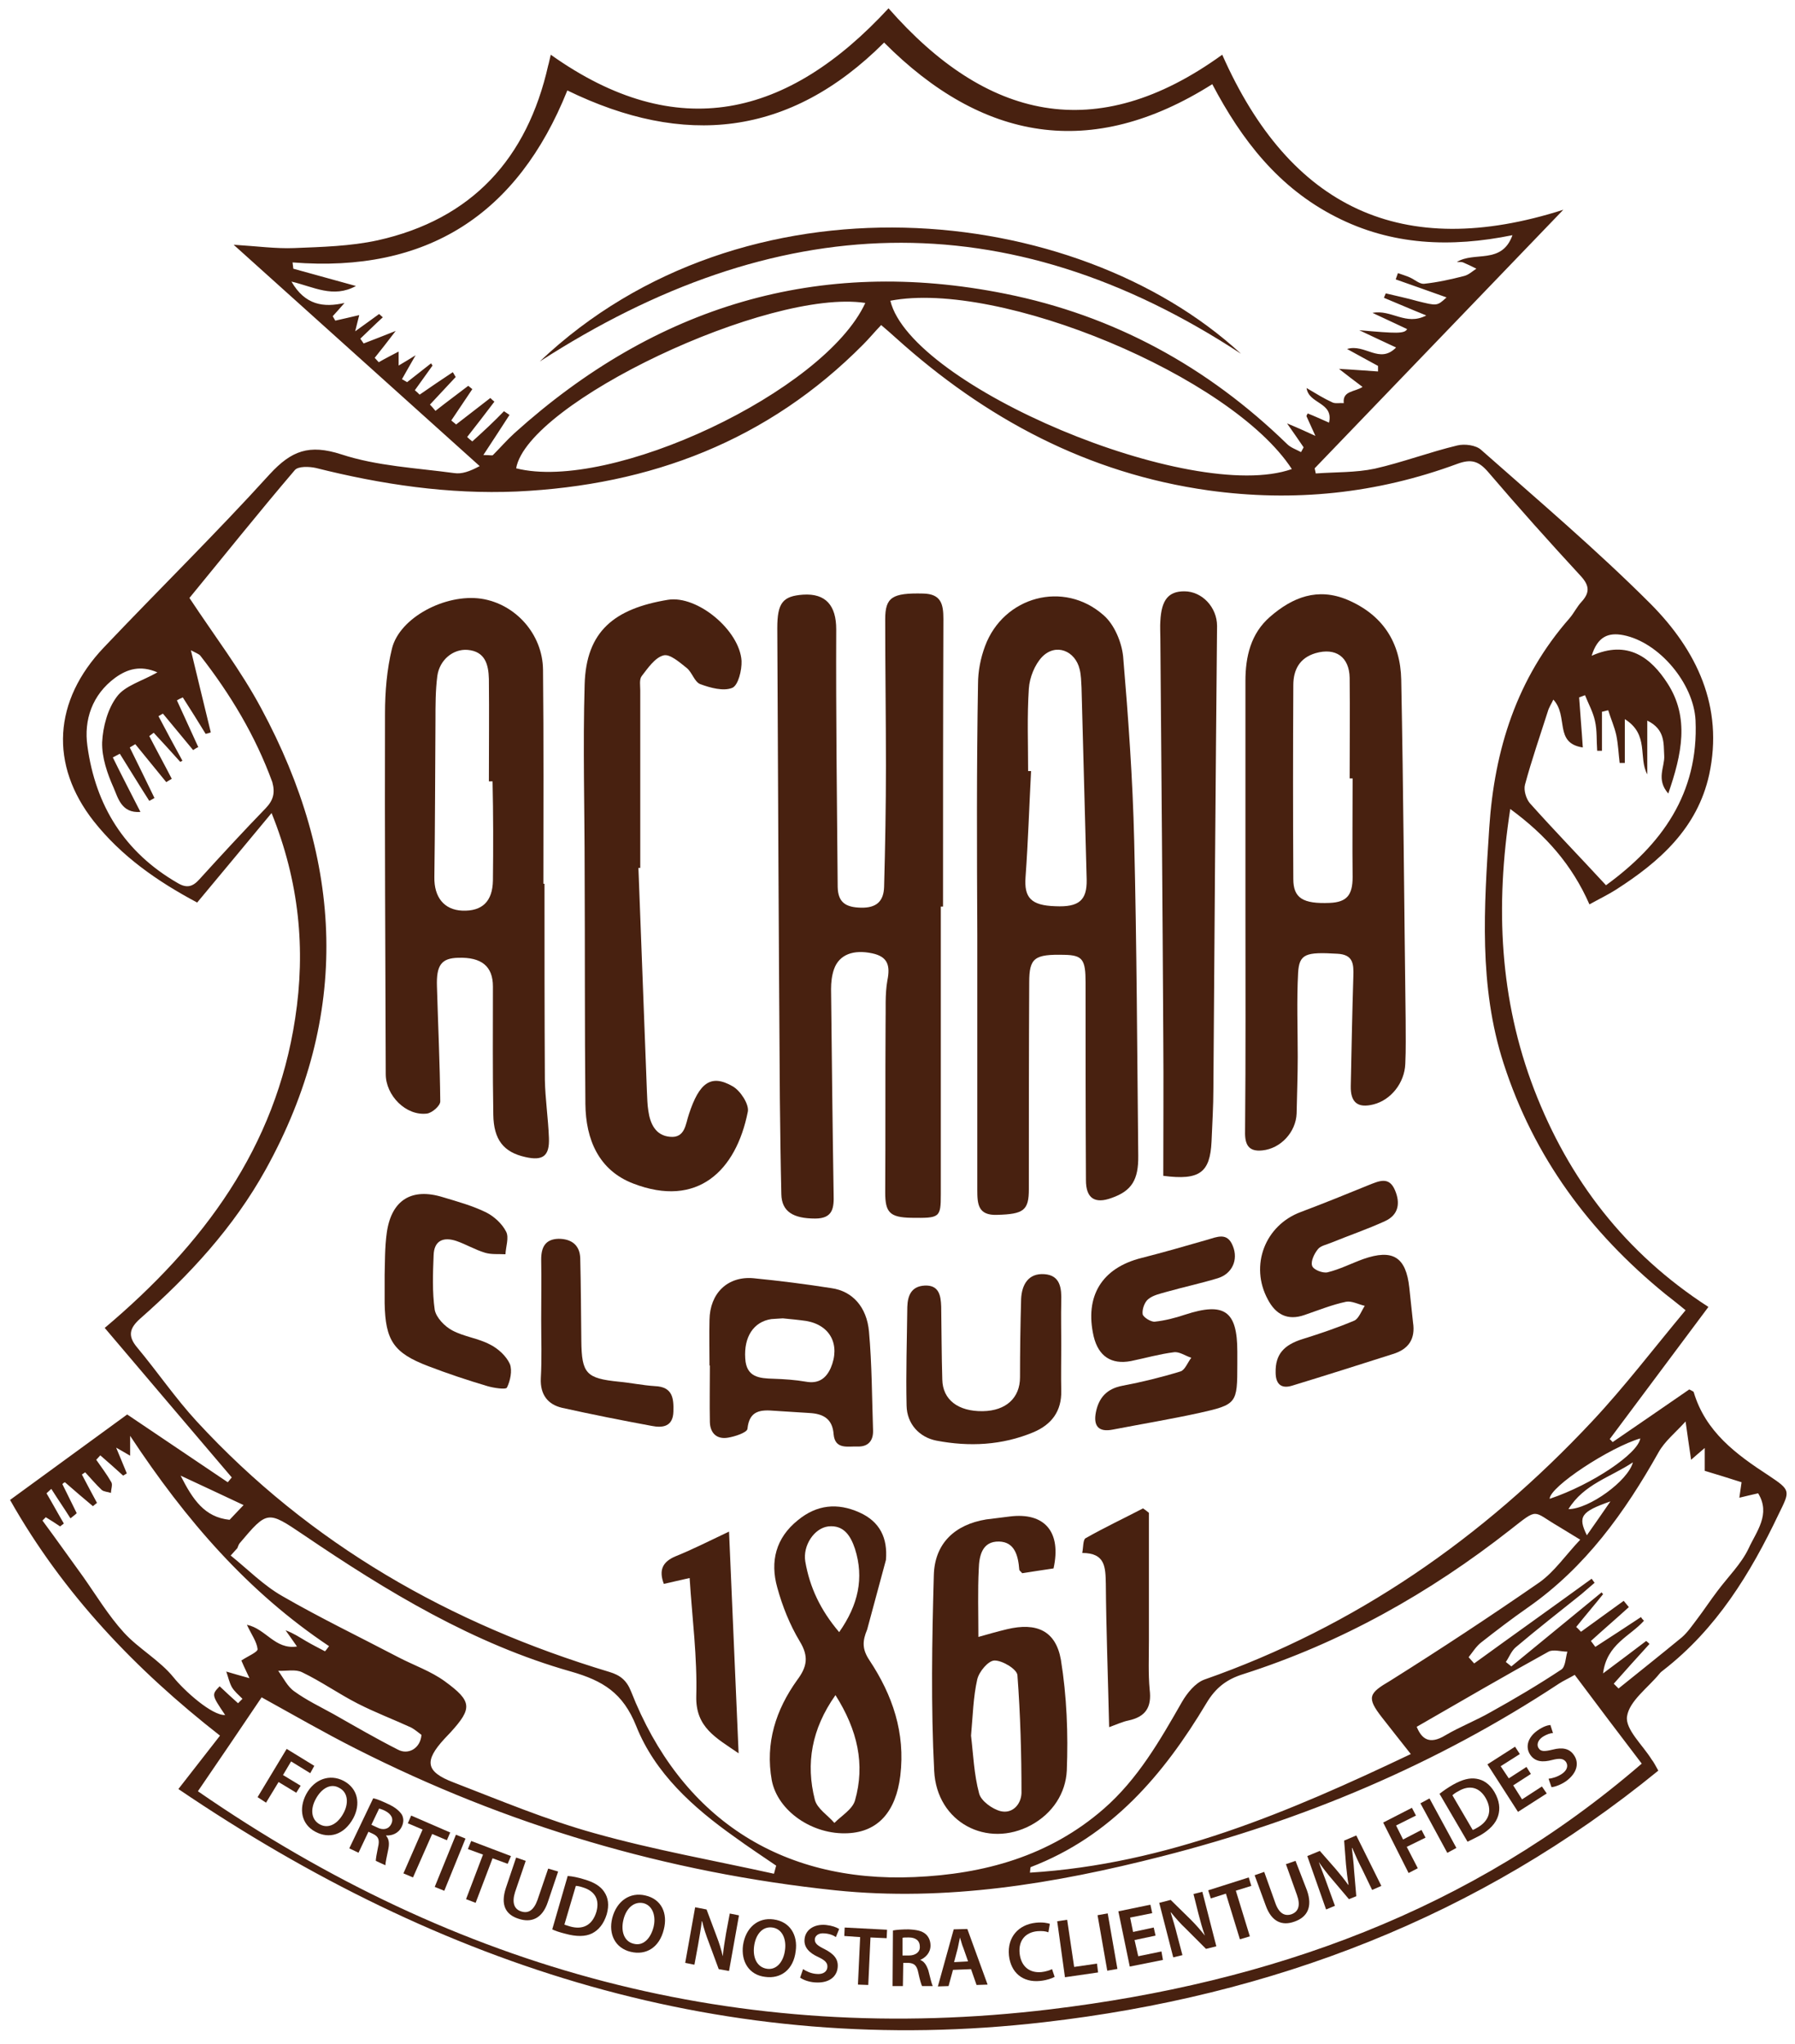 <?xml version="1.0" encoding="UTF-8"?>
<svg xmlns="http://www.w3.org/2000/svg" width="108" height="123" viewBox="0 0 108 123" fill="none">
  <path d="M106.425 88.79C104.452 87.505 102.613 86.153 101.904 83.76C101.882 83.715 101.793 83.693 101.638 83.604C100.131 84.646 98.58 85.71 97.028 86.773C96.962 86.707 96.918 86.64 96.851 86.596C98.801 83.981 100.774 81.344 102.79 78.64C97.782 75.405 94.391 70.972 92.308 65.565C90.225 60.136 89.959 54.551 90.868 48.678C93.017 50.252 94.591 52.047 95.632 54.418C96.231 54.086 96.74 53.842 97.228 53.532C99.865 51.847 102.125 49.831 102.835 46.617C103.721 42.518 102.081 39.127 99.311 36.335C96.076 33.099 92.552 30.107 89.117 27.071C88.807 26.783 88.12 26.695 87.676 26.805C86.014 27.204 84.374 27.825 82.712 28.201C81.56 28.445 80.341 28.401 79.166 28.489C79.144 28.379 79.122 28.29 79.1 28.179C84.086 22.994 89.073 17.808 94.059 12.622C84.352 15.725 77.615 12.511 73.538 3.292C65.914 8.81 59.31 7.171 53.46 0.5C47.41 7.06 40.739 8.7 33.138 3.292C33.049 3.647 33.027 3.802 32.983 3.935C31.72 9.542 28.395 13.198 22.722 14.461C21.082 14.816 19.376 14.86 17.692 14.927C16.606 14.971 15.498 14.816 14.057 14.727C19.154 19.315 24.007 23.681 28.861 28.046C28.24 28.379 27.775 28.534 27.332 28.467C25.049 28.157 22.678 28.046 20.528 27.337C18.6 26.717 17.536 27.116 16.229 28.534C12.993 32.102 9.558 35.47 6.256 38.95C3.198 42.163 2.976 46.019 5.636 49.41C7.298 51.515 9.448 53.022 11.863 54.307C13.348 52.534 14.788 50.784 16.34 48.922C18.002 53.044 18.401 57.122 17.758 61.288C16.583 69.044 12.24 74.895 6.301 79.903C8.893 82.962 11.42 85.931 13.946 88.901C13.858 88.99 13.791 89.1 13.703 89.189C11.686 87.837 9.669 86.463 7.652 85.111C5.348 86.796 2.999 88.502 0.605 90.253C3.796 95.904 8.162 100.469 13.237 104.436C12.395 105.522 11.619 106.519 10.733 107.649C26.578 118.397 43.731 123.893 62.834 121.677C76.507 120.104 88.984 115.361 99.776 106.541C99.577 106.187 99.488 106.009 99.377 105.876C98.846 105.012 97.782 104.059 97.893 103.283C98.026 102.353 99.156 101.555 99.843 100.713C99.909 100.624 99.998 100.558 100.087 100.491C103.278 98.009 105.317 94.685 107.023 91.095C107.71 89.699 107.754 89.677 106.425 88.79ZM98.691 86.552C98.558 87.46 95.81 89.322 93.239 90.186C93.239 89.455 96.873 87.084 98.691 86.552ZM94.369 90.807C95.3 89.3 96.873 88.901 98.247 87.992C97.959 89.1 95.61 90.807 94.369 90.807ZM96.895 90.341C96.341 91.139 95.965 91.693 95.477 92.38C94.923 91.25 95.123 90.962 96.895 90.341ZM83.156 103.35C83.687 104.037 84.241 104.724 84.884 105.544C77.527 109.045 70.191 112.17 61.969 112.68C61.992 112.48 61.992 112.37 62.014 112.347C66.867 110.486 70.014 106.785 72.585 102.486C73.139 101.555 73.803 101.045 74.801 100.735C80.696 98.851 86.014 95.859 90.868 92.048C92.596 90.696 92.175 90.918 93.771 91.848C94.147 92.07 94.524 92.314 95.078 92.646C94.214 93.555 93.527 94.574 92.618 95.217C89.671 97.256 86.679 99.228 83.643 101.134C82.358 101.887 82.203 102.131 83.156 103.35ZM97.671 38.218C99.821 38.639 101.904 41.121 102.015 43.337C102.214 47.748 99.976 50.828 96.629 53.266C95.034 51.537 93.505 49.964 92.042 48.324C91.821 48.058 91.665 47.548 91.754 47.216C92.153 45.731 92.663 44.268 93.128 42.806C93.195 42.562 93.35 42.34 93.46 42.096C94.391 43.094 93.483 44.712 95.233 44.977C95.167 43.936 95.078 42.961 95.012 41.964C95.123 41.919 95.255 41.875 95.366 41.831C95.566 42.34 95.854 42.85 95.965 43.382C96.098 43.958 96.053 44.578 96.098 45.177C96.186 45.177 96.275 45.177 96.386 45.177C96.386 44.401 96.386 43.603 96.386 42.828C96.519 42.806 96.629 42.761 96.763 42.739C96.918 43.249 97.139 43.736 97.25 44.246C97.361 44.8 97.383 45.354 97.45 45.908C97.56 45.908 97.671 45.908 97.76 45.908C97.76 45.11 97.76 44.313 97.76 43.271C99.245 44.202 98.558 45.576 99.112 46.595C99.112 45.576 99.112 44.578 99.112 43.36C100.197 43.892 100.087 44.734 100.131 45.465C100.175 46.152 99.621 46.883 100.375 47.748C101.195 45.376 101.66 43.182 100.33 41.121C99.333 39.57 97.937 38.484 95.765 39.459C96.12 38.307 96.763 38.041 97.671 38.218ZM28.418 26.561C28.307 26.473 28.196 26.384 28.107 26.296C28.661 25.586 29.215 24.877 29.747 24.168C29.659 24.102 29.57 24.013 29.503 23.947C28.816 24.478 28.129 25.01 27.442 25.542C27.354 25.453 27.243 25.387 27.154 25.298C27.575 24.678 27.996 24.035 28.418 23.415C28.329 23.348 28.262 23.282 28.174 23.215C27.509 23.725 26.844 24.212 26.201 24.722C26.091 24.589 25.98 24.456 25.869 24.345C26.379 23.791 26.91 23.237 27.42 22.683C27.354 22.595 27.309 22.484 27.243 22.395C26.578 22.838 25.913 23.282 25.248 23.747C25.16 23.658 25.071 23.57 24.96 23.481C25.315 22.994 25.669 22.484 26.024 21.996C26.002 21.952 25.958 21.908 25.935 21.863C25.448 22.24 24.983 22.617 24.495 22.994C24.384 22.927 24.296 22.883 24.185 22.816C24.428 22.373 24.694 21.93 25.005 21.376C24.65 21.597 24.362 21.775 23.985 21.996C23.985 21.664 23.985 21.42 23.985 21.154C23.564 21.376 23.165 21.575 22.788 21.797C22.7 21.708 22.633 21.62 22.545 21.531C22.922 21.066 23.298 20.578 23.808 19.913C23.032 20.223 22.456 20.445 21.88 20.667C21.814 20.578 21.747 20.467 21.68 20.379C22.124 19.957 22.567 19.514 23.032 19.093C22.966 19.027 22.877 18.96 22.811 18.894C22.412 19.182 21.991 19.492 21.37 19.935C21.503 19.426 21.547 19.204 21.614 18.96C21.082 19.093 20.639 19.182 20.174 19.293C20.129 19.204 20.063 19.115 20.018 19.027C20.24 18.783 20.462 18.539 20.728 18.229C19.464 18.517 18.356 18.362 17.536 16.944C18.866 17.254 20.041 17.963 21.415 17.209C20.063 16.833 18.844 16.5 17.647 16.168C17.625 16.035 17.625 15.902 17.603 15.791C25.692 16.434 31.143 12.91 34.135 5.442C41.138 8.855 47.498 8.256 53.194 2.561C59.089 8.478 65.648 9.675 72.939 5.065C74.712 8.434 76.928 11.293 80.363 13.043C83.732 14.772 87.3 14.905 91.001 14.151C90.358 15.946 88.696 15.104 87.654 15.769C87.787 15.769 87.92 15.747 88.031 15.791C88.297 15.902 88.563 16.035 88.829 16.168C88.585 16.323 88.363 16.545 88.075 16.611C87.3 16.811 86.502 16.988 85.682 17.076C85.416 17.099 85.128 16.833 84.84 16.7C84.596 16.589 84.352 16.523 84.109 16.434C84.064 16.567 84.02 16.678 83.975 16.811C84.973 17.165 85.992 17.52 87.034 17.896C86.457 18.428 86.458 18.406 85.283 18.118C84.662 17.941 84.02 17.808 83.377 17.653C83.333 17.741 83.311 17.83 83.266 17.919C84.02 18.229 84.773 18.561 85.815 18.982C84.574 19.625 83.732 18.606 82.579 18.827C83.399 19.204 84.042 19.514 84.662 19.802C84.507 20.09 84.02 20.068 81.781 19.869C82.469 20.201 83.156 20.512 83.998 20.91C83 21.93 82.136 20.667 81.05 20.999C81.781 21.398 82.336 21.708 82.912 22.018C82.912 22.129 82.912 22.24 82.912 22.351C82.18 22.307 81.427 22.24 80.563 22.196C81.05 22.573 81.471 22.905 81.981 23.282C81.516 23.592 80.762 23.503 80.851 24.257C80.607 24.235 80.341 24.301 80.164 24.212C79.676 23.991 79.211 23.703 78.612 23.348C78.746 24.323 80.252 24.19 79.964 25.431C79.455 25.21 79.078 25.032 78.679 24.877C78.657 24.944 78.59 25.01 78.612 25.055C78.79 25.453 78.967 25.83 79.144 26.229C78.657 26.008 78.191 25.786 77.438 25.476C77.859 26.074 78.147 26.495 78.435 26.916C78.391 27.005 78.324 27.116 78.28 27.204C77.992 27.049 77.66 26.938 77.438 26.717C72.651 22.063 67.022 18.982 60.485 17.675C49.227 15.415 39.432 18.428 30.966 26.052C30.501 26.473 30.102 26.938 29.659 27.381C29.614 27.426 29.526 27.381 29.082 27.381C29.681 26.473 30.168 25.719 30.656 24.966C30.545 24.899 30.434 24.811 30.323 24.744C29.747 25.343 29.082 25.963 28.418 26.561ZM77.726 28.224C71.698 30.351 54.811 23.237 53.57 18.096C60.13 16.833 74.092 22.639 77.726 28.224ZM52.063 18.229C49.603 23.57 36.728 29.62 31.055 28.179C31.742 24.235 46.235 17.343 52.063 18.229ZM15.985 48.634C14.633 50.03 13.304 51.471 11.996 52.911C11.597 53.354 11.243 53.465 10.689 53.133C7.497 51.293 5.747 48.479 5.259 44.889C5.037 43.315 5.547 41.808 6.921 40.789C7.652 40.257 8.45 40.013 9.47 40.457C8.539 40.988 7.52 41.254 7.032 41.919C6.478 42.651 6.19 43.736 6.146 44.667C6.123 45.576 6.456 46.551 6.833 47.393C7.098 47.991 7.298 48.944 8.45 48.856C7.83 47.637 7.298 46.617 6.788 45.576C6.921 45.509 7.076 45.421 7.209 45.354C7.808 46.307 8.384 47.26 8.982 48.191C9.093 48.124 9.204 48.08 9.292 48.014C8.805 46.994 8.295 45.975 7.808 44.977C7.918 44.911 8.029 44.844 8.14 44.778C8.761 45.532 9.381 46.307 10.002 47.061C10.112 46.994 10.223 46.928 10.334 46.861C9.891 45.997 9.425 45.155 8.982 44.29C9.071 44.224 9.159 44.157 9.248 44.091C9.78 44.667 10.312 45.243 10.844 45.842C10.888 45.82 10.932 45.797 10.977 45.775C10.489 44.889 10.002 43.98 9.536 43.094C9.625 43.049 9.713 42.983 9.802 42.939C10.4 43.67 11.021 44.401 11.619 45.133C11.73 45.066 11.819 45 11.93 44.955C11.508 44.025 11.065 43.072 10.644 42.141C10.755 42.074 10.888 42.008 10.999 41.964C11.464 42.695 11.93 43.426 12.373 44.157C12.484 44.135 12.572 44.113 12.683 44.069C12.306 42.495 11.907 40.9 11.486 39.127C11.819 39.304 11.952 39.349 12.04 39.437C13.858 41.764 15.365 44.268 16.384 47.061C16.561 47.703 16.451 48.147 15.985 48.634ZM11.841 85.532C10.556 84.136 9.47 82.541 8.251 81.078C7.675 80.391 7.785 79.926 8.428 79.349C11.398 76.734 14.057 73.853 15.985 70.374C21.127 61.089 20.661 51.803 15.719 42.628C14.5 40.346 12.905 38.263 11.398 35.98C13.437 33.498 15.542 30.861 17.736 28.29C17.935 28.046 18.6 28.069 18.999 28.157C22.966 29.154 26.999 29.753 31.099 29.575C39.144 29.199 46.213 26.517 51.953 20.711C52.285 20.379 52.595 20.002 53.016 19.559C53.327 19.825 53.615 20.068 53.903 20.334C59.288 25.188 65.449 28.489 72.718 29.509C77.837 30.218 82.823 29.708 87.676 27.913C88.519 27.603 88.962 27.736 89.538 28.401C91.355 30.528 93.217 32.611 95.1 34.65C95.654 35.249 95.654 35.67 95.145 36.224C94.879 36.512 94.701 36.889 94.436 37.199C91.266 40.811 89.915 45.088 89.604 49.809C89.294 54.573 88.962 59.338 90.469 63.992C92.286 69.621 95.632 74.141 100.197 77.865C100.53 78.13 100.884 78.397 101.416 78.84C99.51 81.122 97.76 83.427 95.787 85.532C89.228 92.535 81.56 97.876 72.452 101.067C71.92 101.267 71.432 101.865 71.122 102.397C69.792 104.724 68.463 107.051 66.402 108.846C63.144 111.683 59.221 112.768 55.011 112.946C46.922 113.3 40.938 109.333 37.969 101.776C37.703 101.112 37.326 100.801 36.661 100.602C27.088 97.721 18.667 92.934 11.841 85.532ZM26.778 101.178C25.935 100.558 24.894 100.203 23.963 99.716C21.636 98.497 19.243 97.344 16.982 96.037C15.852 95.394 14.899 94.419 13.88 93.599C14.013 93.444 14.146 93.311 14.279 93.156C14.323 93.067 14.345 92.956 14.412 92.868C16.096 90.873 16.096 90.895 18.268 92.358C23.298 95.771 28.484 98.918 34.357 100.58C36.285 101.134 37.481 101.865 38.279 103.86C39.409 106.696 41.692 108.757 44.196 110.53C45.016 111.128 45.858 111.683 46.7 112.259C46.656 112.414 46.612 112.591 46.568 112.746C42.955 111.948 39.321 111.306 35.775 110.309C32.894 109.511 30.102 108.336 27.287 107.25C25.603 106.608 25.514 105.965 26.733 104.635C26.866 104.502 26.977 104.369 27.11 104.236C28.418 102.796 28.418 102.375 26.778 101.178ZM25.359 104.391C25.293 105.211 24.561 105.61 23.941 105.278C22.633 104.613 21.37 103.882 20.085 103.15C19.287 102.707 18.445 102.308 17.714 101.776C17.293 101.488 17.049 100.957 16.739 100.535C17.226 100.558 17.78 100.425 18.179 100.624C19.331 101.178 20.395 101.932 21.525 102.508C22.567 103.04 23.675 103.461 24.739 103.948C24.983 104.081 25.204 104.281 25.359 104.391ZM14.655 90.563C14.345 90.895 14.079 91.161 13.813 91.449C12.306 91.294 11.597 90.231 10.866 88.79C12.24 89.433 13.437 89.987 14.655 90.563ZM10.445 100.934C9.603 99.893 8.339 99.206 7.453 98.231C6.522 97.211 5.791 95.992 4.993 94.862C4.173 93.732 3.375 92.602 2.555 91.494C2.622 91.427 2.688 91.361 2.755 91.294C3.043 91.472 3.331 91.649 3.619 91.848C3.686 91.782 3.774 91.737 3.841 91.671C3.486 91.073 3.154 90.452 2.799 89.854C2.888 89.765 2.999 89.677 3.087 89.588C3.464 90.186 3.863 90.762 4.24 91.361C4.373 91.25 4.506 91.161 4.616 91.05C4.328 90.474 4.04 89.876 3.752 89.3C3.796 89.255 3.841 89.211 3.907 89.189C4.461 89.677 5.037 90.164 5.591 90.629C5.68 90.563 5.747 90.496 5.835 90.43C5.525 89.854 5.215 89.278 4.927 88.724C4.993 88.679 5.06 88.635 5.126 88.591C5.459 88.945 5.769 89.322 6.123 89.654C6.256 89.765 6.5 89.765 6.677 89.832C6.677 89.61 6.788 89.344 6.7 89.189C6.434 88.724 6.101 88.28 5.791 87.837C5.88 87.749 5.946 87.66 6.035 87.571C6.5 87.97 6.943 88.369 7.409 88.79C7.475 88.746 7.564 88.701 7.63 88.657C7.431 88.192 7.254 87.726 6.988 87.106C7.342 87.305 7.564 87.438 7.83 87.593C7.83 87.283 7.83 87.017 7.83 86.397C11.176 91.472 14.921 95.793 19.797 99.051C19.708 99.162 19.642 99.272 19.553 99.361C19.176 99.162 18.777 98.962 18.401 98.74C18.024 98.519 17.669 98.275 17.182 98.098C17.381 98.386 17.581 98.652 17.869 99.073C16.539 99.272 16.007 98.009 14.855 97.765C15.121 98.341 15.453 98.785 15.498 99.228C15.52 99.405 14.921 99.649 14.522 99.915C14.567 100.026 14.722 100.38 15.01 100.979C14.434 100.824 14.079 100.713 13.614 100.58C13.725 100.89 13.791 101.222 13.946 101.511C14.101 101.776 14.367 101.998 14.589 102.22C14.5 102.308 14.412 102.397 14.323 102.486C13.946 102.153 13.592 101.821 13.215 101.466C12.727 101.976 12.727 101.976 13.547 103.195C12.749 103.239 11.065 101.71 10.445 100.934ZM98.779 106.12C88.496 115.007 76.418 119.306 63.211 120.902C44.462 123.162 27.487 118.552 11.907 107.782C13.237 105.832 14.478 104.015 15.741 102.131C17.669 103.195 19.509 104.259 21.392 105.211C30.479 109.821 40.119 112.68 50.268 113.744C56.917 114.431 63.454 113.345 69.881 111.705C78.413 109.533 86.435 106.164 93.793 101.311C94.059 101.134 94.369 101.001 94.746 100.779C96.12 102.619 97.427 104.347 98.779 106.12ZM85.239 103.904C87.965 102.331 90.557 100.824 93.172 99.383C93.46 99.228 93.926 99.383 94.303 99.383C94.192 99.76 94.192 100.314 93.926 100.469C92.552 101.378 91.133 102.22 89.693 103.018C88.807 103.527 87.832 103.904 86.967 104.414C85.992 105.012 85.527 104.613 85.239 103.904ZM105.206 93.178C104.763 94.109 103.965 94.884 103.322 95.749C102.901 96.303 102.524 96.879 102.103 97.433C101.815 97.81 101.549 98.209 101.195 98.519C99.931 99.56 98.646 100.58 97.383 101.599C97.294 101.511 97.183 101.4 97.095 101.311C97.804 100.513 98.513 99.716 99.245 98.918C99.178 98.851 99.112 98.785 99.045 98.74C98.247 99.339 97.472 99.937 96.452 100.691C96.674 98.918 98.092 98.452 98.912 97.522C98.846 97.455 98.779 97.389 98.735 97.3C97.826 97.898 96.918 98.497 95.987 99.095C95.898 98.984 95.81 98.851 95.721 98.74C96.474 98.053 97.25 97.389 98.004 96.702C97.893 96.569 97.804 96.458 97.693 96.325C96.829 96.945 95.987 97.566 95.123 98.186C95.034 98.098 94.945 97.987 94.835 97.898C95.366 97.233 95.92 96.591 96.452 95.926C96.43 95.882 96.386 95.859 96.364 95.815C94.546 97.3 92.751 98.785 90.934 100.27C90.823 100.181 90.713 100.092 90.602 100.004C90.801 99.716 90.934 99.339 91.2 99.117C92.485 98.031 93.815 96.99 95.145 95.926C95.411 95.704 95.677 95.46 95.942 95.239C95.876 95.15 95.832 95.084 95.765 94.995C93.416 96.702 91.045 98.386 88.696 100.092C88.585 99.959 88.474 99.849 88.363 99.716C88.607 99.405 88.829 99.051 89.117 98.829C90.048 98.098 90.978 97.389 91.931 96.724C95.388 94.308 97.76 91.006 99.799 87.372C100.175 86.707 100.818 86.197 101.416 85.532C101.527 86.352 101.638 87.061 101.749 87.837C101.993 87.615 102.214 87.438 102.569 87.128C102.569 87.726 102.569 88.147 102.569 88.502C103.3 88.724 103.965 88.923 104.785 89.189C104.763 89.344 104.718 89.677 104.652 90.12C105.029 90.031 105.383 89.942 105.782 89.854C106.558 91.117 105.671 92.159 105.206 93.178Z" fill="#482110"></path>
  <path d="M47.011 71.859C47.033 72.9 47.72 73.322 49.049 73.322C50.135 73.322 50.18 72.657 50.157 71.859C50.091 67.737 50.047 63.637 50.002 59.515C50.002 59.116 50.047 58.695 50.18 58.318C50.49 57.432 51.354 57.122 52.484 57.365C53.415 57.565 53.57 58.097 53.393 58.983C53.238 59.847 53.304 60.734 53.282 61.62C53.26 64.989 53.282 68.379 53.26 71.748C53.26 72.945 53.526 73.255 54.834 73.277C56.54 73.299 56.606 73.277 56.606 71.859C56.606 66.097 56.606 60.313 56.606 54.551C56.651 54.551 56.695 54.551 56.739 54.551C56.739 48.789 56.739 43.027 56.761 37.243C56.761 36.357 56.629 35.736 55.543 35.714C53.681 35.67 53.26 35.936 53.26 37.265C53.26 40.213 53.304 43.138 53.304 46.085C53.304 48.501 53.26 50.939 53.194 53.354C53.171 54.218 52.75 54.64 51.797 54.617C50.889 54.595 50.423 54.307 50.401 53.376C50.357 48.213 50.291 43.027 50.313 37.864C50.313 36.445 49.692 35.692 48.318 35.781C47.099 35.869 46.767 36.268 46.767 37.797C46.811 47.238 46.855 56.678 46.922 66.119C46.944 68.047 46.966 69.953 47.011 71.859Z" fill="#482110"></path>
  <path d="M58.801 56.279C58.801 61.377 58.801 66.474 58.801 71.593C58.801 72.457 58.845 73.144 59.997 73.1C61.593 73.055 61.903 72.834 61.903 71.549C61.903 67.404 61.903 63.26 61.925 59.116C61.925 57.631 62.236 57.41 64.053 57.454C65.139 57.476 65.316 57.742 65.316 59.116C65.316 63.083 65.316 67.05 65.338 71.017C65.338 72.103 65.87 72.457 66.889 72.08C68.086 71.659 68.507 70.995 68.485 69.532C68.418 63.216 68.396 56.9 68.241 50.584C68.153 46.883 67.887 43.182 67.576 39.504C67.488 38.639 67.044 37.575 66.402 37.021C64.008 34.894 60.374 35.891 59.266 38.883C59 39.592 58.845 40.39 58.845 41.143C58.756 46.13 58.778 51.205 58.801 56.279ZM61.704 52.778C61.859 50.651 61.925 48.523 62.036 46.396C61.97 46.396 61.903 46.396 61.859 46.396C61.859 44.733 61.792 43.094 61.903 41.431C61.947 40.767 62.258 39.991 62.701 39.526C63.521 38.684 64.695 39.149 64.961 40.279C65.05 40.634 65.05 41.01 65.072 41.365C65.183 45.221 65.272 49.077 65.382 52.933C65.405 54.174 64.917 54.595 63.499 54.529C62.014 54.484 61.615 53.997 61.704 52.778Z" fill="#482110"></path>
  <path d="M33.027 68.468C32.983 67.293 32.805 66.119 32.783 64.967C32.761 61.044 32.761 57.122 32.761 53.177C32.739 53.177 32.717 53.177 32.694 53.177C32.694 48.878 32.717 44.578 32.672 40.301C32.65 38.152 31.01 36.334 28.949 36.024C26.8 35.714 24.052 37.154 23.586 39.016C23.276 40.279 23.165 41.631 23.165 42.938C23.143 50.163 23.187 57.388 23.209 64.634C23.209 65.919 24.428 67.161 25.692 67.005C26.002 66.961 26.489 66.54 26.489 66.274C26.467 63.969 26.356 61.665 26.29 59.36C26.246 58.075 26.556 57.653 27.575 57.631C28.971 57.587 29.658 58.141 29.658 59.36C29.658 61.931 29.636 64.501 29.681 67.072C29.703 68.579 30.301 69.332 31.609 69.621C32.672 69.864 33.071 69.554 33.027 68.468ZM29.658 52.977C29.636 54.241 29.016 54.839 27.819 54.795C26.711 54.75 26.113 53.975 26.135 52.778C26.179 49.631 26.179 46.462 26.201 43.315C26.201 42.429 26.201 41.542 26.312 40.678C26.445 39.703 27.265 39.038 28.129 39.105C29.193 39.193 29.392 39.991 29.415 40.855C29.437 42.916 29.415 44.955 29.415 47.016C29.481 47.016 29.57 47.016 29.636 47.016C29.681 49.011 29.681 50.983 29.658 52.977Z" fill="#482110"></path>
  <path d="M75.953 69.222C77.061 69.111 77.97 68.114 78.014 67.006C78.036 65.875 78.081 64.723 78.081 63.593C78.081 61.908 78.014 60.224 78.103 58.54C78.169 57.388 78.568 57.277 80.452 57.388C81.427 57.432 81.449 58.008 81.427 58.739C81.36 60.933 81.316 63.127 81.272 65.344C81.25 66.341 81.693 66.695 82.646 66.452C83.687 66.186 84.507 65.166 84.552 64.014C84.596 63.127 84.574 62.263 84.574 61.377C84.485 54.551 84.441 47.725 84.308 40.9C84.263 38.661 83.2 36.999 81.072 36.091C79.277 35.337 77.77 35.936 76.418 37.11C75.244 38.13 74.934 39.526 74.934 40.988C74.934 45.465 74.934 49.941 74.934 54.418C74.934 58.961 74.956 63.526 74.912 68.069C74.889 68.889 75.133 69.31 75.953 69.222ZM77.815 41.232C77.815 40.301 78.191 39.592 79.144 39.304C80.363 38.95 81.183 39.526 81.205 40.789C81.228 42.806 81.205 44.822 81.205 46.839C81.272 46.839 81.316 46.839 81.383 46.839C81.383 48.811 81.36 50.806 81.383 52.778C81.383 53.864 81.028 54.285 80.009 54.329C78.391 54.396 77.815 54.041 77.815 52.889C77.793 49.011 77.793 45.11 77.815 41.232Z" fill="#482110"></path>
  <path d="M35.221 66.429C35.243 68.557 36.019 70.418 38.102 71.216C41.958 72.701 44.285 70.463 44.994 66.895C45.083 66.452 44.551 65.632 44.085 65.366C42.778 64.612 42.069 65.144 41.448 67.05C41.249 67.626 41.226 68.49 40.318 68.402C39.453 68.335 39.121 67.626 39.01 66.85C38.944 66.452 38.944 66.053 38.922 65.654C38.744 61.177 38.589 56.701 38.412 52.224C38.456 52.224 38.478 52.224 38.523 52.224C38.523 48.656 38.523 45.11 38.523 41.542C38.523 41.254 38.456 40.878 38.611 40.678C38.988 40.191 39.409 39.57 39.919 39.437C40.296 39.326 40.894 39.858 41.315 40.191C41.648 40.457 41.781 41.033 42.135 41.166C42.733 41.387 43.531 41.609 44.063 41.387C44.418 41.232 44.639 40.324 44.617 39.77C44.506 37.93 41.958 35.803 40.185 36.091C36.971 36.623 35.265 37.974 35.176 41.188C35.066 44.933 35.176 48.678 35.176 52.424C35.199 57.1 35.176 61.776 35.221 66.429Z" fill="#482110"></path>
  <path d="M69.992 62.462C70.014 65.21 69.992 67.959 69.992 70.751C72.186 71.039 72.806 70.551 72.895 68.69C72.939 67.626 73.006 66.562 73.006 65.499C73.072 56.213 73.139 46.928 73.227 37.664C73.227 36.556 72.341 35.581 71.255 35.581C70.302 35.581 69.881 36.091 69.814 37.376C69.792 37.709 69.814 38.041 69.814 38.373C69.881 46.373 69.948 54.418 69.992 62.462Z" fill="#482110"></path>
  <path d="M60.596 98.031C60.041 98.164 59.487 98.319 58.867 98.497C58.867 97.034 58.823 95.727 58.889 94.419C58.911 93.621 59.089 92.735 60.108 92.757C61.061 92.779 61.26 93.621 61.327 94.441C61.327 94.508 61.416 94.552 61.504 94.663C62.102 94.574 62.745 94.463 63.388 94.375C63.875 92.181 62.856 90.984 60.751 91.25C60.285 91.317 59.798 91.361 59.332 91.427C57.449 91.737 56.23 92.868 56.185 94.796C56.075 98.718 56.008 102.663 56.208 106.563C56.363 109.666 59.399 111.239 62.036 109.821C63.343 109.112 64.119 107.893 64.186 106.541C64.274 104.325 64.186 102.065 63.831 99.871C63.521 98.12 62.368 97.61 60.596 98.031ZM60.197 108.979C59.687 108.846 59.022 108.358 58.911 107.915C58.601 106.763 58.557 105.544 58.424 104.436C58.535 103.217 58.557 102.109 58.8 101.045C58.911 100.58 59.465 99.915 59.842 99.915C60.33 99.915 61.194 100.447 61.216 100.801C61.393 103.151 61.46 105.522 61.46 107.893C61.438 108.558 60.928 109.156 60.197 108.979Z" fill="#482110"></path>
  <path d="M52.174 98.053L53.304 93.865C53.415 92.557 52.95 91.56 51.709 91.006C50.379 90.408 49.138 90.541 48.008 91.471C46.678 92.535 46.324 93.954 46.767 95.527C47.077 96.657 47.52 97.765 48.119 98.763C48.673 99.671 48.562 100.292 47.964 101.089C46.678 102.884 46.035 104.879 46.434 107.117C46.789 108.979 48.894 110.419 51.022 110.308C52.839 110.22 53.903 109.001 54.169 106.851C54.479 104.258 53.703 101.998 52.307 99.893C51.864 99.228 51.886 98.74 52.174 98.053ZM48.451 93.954C48.296 93.001 48.983 91.959 49.825 91.848C50.8 91.737 51.199 92.469 51.443 93.2C51.997 94.951 51.642 96.569 50.49 98.208C49.36 96.879 48.717 95.505 48.451 93.954ZM51.443 108.336C51.288 108.868 50.645 109.245 50.202 109.688C49.803 109.223 49.16 108.824 49.027 108.292C48.473 106.12 48.828 104.037 50.268 101.998C51.598 104.103 52.063 106.164 51.443 108.336Z" fill="#482110"></path>
  <path d="M82.025 75.759C81.294 76.025 80.607 76.38 79.876 76.557C79.588 76.624 79.011 76.402 78.945 76.158C78.856 75.892 79.078 75.427 79.299 75.161C79.455 74.961 79.809 74.895 80.075 74.784C81.161 74.341 82.269 73.964 83.333 73.477C84.153 73.1 84.263 72.391 83.931 71.615C83.576 70.773 82.978 71.061 82.358 71.305C81.006 71.859 79.632 72.413 78.28 72.923C76.108 73.72 75.177 76.158 76.285 78.197C76.751 79.083 77.46 79.482 78.48 79.128C79.322 78.84 80.141 78.507 80.984 78.33C81.316 78.263 81.737 78.485 82.114 78.574C81.914 78.884 81.759 79.327 81.493 79.46C80.496 79.881 79.454 80.236 78.391 80.568C77.238 80.923 76.729 81.499 76.751 82.585C76.751 83.25 77.061 83.582 77.726 83.383C79.765 82.762 81.781 82.12 83.798 81.477C84.751 81.189 85.172 80.568 85.017 79.571C84.951 78.884 84.862 78.197 84.795 77.488C84.596 75.626 83.798 75.139 82.025 75.759Z" fill="#482110"></path>
  <path d="M65.803 80.413C66.091 81.61 66.867 82.12 68.042 81.898C68.906 81.721 69.748 81.477 70.634 81.366C70.967 81.322 71.321 81.588 71.676 81.698C71.454 81.987 71.299 82.43 71.033 82.519C69.881 82.873 68.706 83.161 67.532 83.383C66.601 83.56 66.114 84.092 65.936 84.978C65.781 85.776 66.069 86.197 66.956 86.02C68.684 85.688 70.413 85.399 72.141 85.023C74.424 84.513 74.446 84.447 74.446 82.097C74.446 82.031 74.446 81.942 74.446 81.876C74.446 81.698 74.446 81.499 74.446 81.322C74.446 78.884 73.671 78.33 71.299 79.106C70.701 79.305 70.103 79.46 69.482 79.527C69.238 79.549 68.795 79.261 68.751 79.084C68.706 78.795 68.862 78.352 69.083 78.175C69.371 77.931 69.814 77.842 70.191 77.732C71.211 77.444 72.252 77.222 73.272 76.912C74.136 76.646 74.513 75.804 74.18 74.984C73.848 74.119 73.227 74.43 72.607 74.607C71.299 74.984 69.992 75.36 68.684 75.693C66.291 76.291 65.249 77.998 65.803 80.413Z" fill="#482110"></path>
  <path d="M42.689 79.416C42.667 80.324 42.689 81.255 42.689 82.164H42.711C42.711 83.294 42.689 84.446 42.711 85.577C42.733 86.241 43.132 86.618 43.797 86.507C44.218 86.441 44.95 86.197 44.972 85.975C45.083 84.845 45.792 84.823 46.612 84.89C47.299 84.934 48.008 84.978 48.695 85.022C49.515 85.067 50.091 85.355 50.157 86.308C50.246 87.239 51.022 87.017 51.598 87.039C52.24 87.061 52.551 86.685 52.529 86.064C52.462 84.092 52.462 82.097 52.285 80.125C52.152 78.64 51.288 77.687 50.024 77.51C48.473 77.266 46.9 77.067 45.326 76.912C43.775 76.779 42.711 77.82 42.689 79.416ZM46.412 79.371C46.634 79.349 46.855 79.349 47.099 79.327C47.542 79.371 48.03 79.416 48.495 79.482C49.958 79.726 50.578 80.923 49.98 82.319C49.692 82.962 49.227 83.272 48.495 83.139C47.853 83.028 47.188 82.984 46.545 82.962C45.681 82.939 44.905 82.873 44.839 81.743C44.75 80.435 45.348 79.527 46.412 79.371Z" fill="#482110"></path>
  <path d="M56.629 78.618C56.607 77.953 56.496 77.311 55.632 77.355C54.834 77.399 54.612 77.953 54.59 78.64C54.568 80.612 54.501 82.607 54.546 84.579C54.568 85.687 55.321 86.485 56.341 86.685C58.313 87.061 60.285 86.973 62.191 86.175C63.277 85.71 63.876 84.912 63.853 83.693C63.831 82.784 63.853 81.853 63.853 80.945C63.853 80.058 63.831 79.172 63.853 78.308C63.876 77.532 63.809 76.734 62.834 76.668C61.881 76.601 61.482 77.288 61.438 78.153C61.394 79.726 61.371 81.299 61.371 82.873C61.371 84.114 60.529 84.89 59.133 84.912C57.648 84.934 56.718 84.225 56.695 83.006C56.651 81.543 56.651 80.081 56.629 78.618Z" fill="#482110"></path>
  <path d="M29.481 80.901C28.772 80.524 27.93 80.435 27.221 80.058C26.755 79.815 26.246 79.283 26.157 78.817C26.002 77.731 26.046 76.624 26.09 75.538C26.113 74.651 26.667 74.407 27.465 74.673C28.041 74.873 28.595 75.205 29.193 75.382C29.57 75.493 29.991 75.449 30.412 75.471C30.434 75.006 30.634 74.474 30.456 74.119C30.212 73.632 29.725 73.189 29.237 72.945C28.417 72.546 27.531 72.302 26.645 72.036C24.783 71.46 23.564 72.191 23.276 74.141C23.143 75.072 23.165 76.047 23.143 76.712C23.143 77.466 23.143 77.931 23.143 78.418C23.187 80.657 23.675 81.41 25.78 82.208C26.933 82.651 28.129 83.05 29.326 83.405C29.703 83.516 30.434 83.626 30.501 83.493C30.7 83.094 30.833 82.474 30.678 82.075C30.456 81.588 29.969 81.144 29.481 80.901Z" fill="#482110"></path>
  <path d="M40.517 84.934C40.54 84.136 40.473 83.449 39.41 83.405C38.678 83.36 37.947 83.205 37.238 83.139C35.265 82.939 34.999 82.651 34.977 80.679C34.955 79.017 34.955 77.377 34.911 75.715C34.889 74.917 34.379 74.54 33.603 74.54C32.806 74.562 32.562 75.05 32.562 75.781C32.584 77 32.562 78.197 32.562 79.416C32.562 80.59 32.606 81.765 32.539 82.939C32.495 83.915 32.961 84.513 33.825 84.712C35.62 85.111 37.415 85.466 39.21 85.798C39.875 85.931 40.495 85.843 40.517 84.934Z" fill="#482110"></path>
  <path d="M69.127 98.718C69.127 96.147 69.127 93.599 69.127 91.028C69.017 90.939 68.906 90.851 68.773 90.762C67.62 91.361 66.446 91.915 65.316 92.557C65.16 92.646 65.183 93.089 65.116 93.444C66.512 93.444 66.512 94.308 66.534 95.305C66.557 98.142 66.668 100.978 66.734 103.926C67.222 103.749 67.554 103.594 67.886 103.527C68.928 103.305 69.305 102.729 69.172 101.665C69.083 100.713 69.127 99.715 69.127 98.718Z" fill="#482110"></path>
  <path d="M40.651 93.643C39.853 93.976 39.631 94.485 39.941 95.305C40.429 95.195 40.916 95.084 41.493 94.951C41.648 97.388 41.958 99.715 41.892 102.064C41.847 103.948 43.088 104.569 44.44 105.499C44.241 101.001 44.063 96.657 43.864 92.158C42.689 92.713 41.692 93.222 40.651 93.643Z" fill="#482110"></path>
  <path d="M74.668 21.287C64.673 12.068 44.728 10.118 32.473 21.753C46.612 12.622 60.529 12.002 74.668 21.287Z" fill="#482110"></path>
  <path d="M17.514 105.987L18.667 106.696L18.91 106.253L17.248 105.234L15.498 108.137L16.007 108.469L16.761 107.228L17.825 107.871L18.09 107.45L17.027 106.807L17.514 105.987Z" fill="#482110"></path>
  <path d="M20.683 107.161C19.841 106.718 18.91 107.051 18.423 107.959C17.957 108.846 18.135 109.776 18.977 110.22C19.797 110.663 20.705 110.419 21.259 109.4C21.703 108.558 21.548 107.627 20.683 107.161ZM20.661 109.112C20.329 109.732 19.775 110.065 19.243 109.776C18.711 109.488 18.667 108.846 18.999 108.247C19.331 107.627 19.886 107.272 20.417 107.582C20.971 107.871 20.971 108.558 20.661 109.112Z" fill="#482110"></path>
  <path d="M23.32 108.536C22.988 108.38 22.678 108.247 22.456 108.203L21.016 111.217L21.57 111.483L22.168 110.22L22.456 110.353C22.766 110.508 22.855 110.707 22.744 111.151C22.656 111.572 22.611 111.86 22.611 111.971L23.187 112.236C23.187 112.081 23.276 111.705 23.365 111.261C23.431 110.929 23.409 110.663 23.232 110.464V110.441C23.564 110.464 23.963 110.331 24.163 109.932C24.296 109.666 24.296 109.422 24.185 109.2C24.029 108.957 23.764 108.735 23.32 108.536ZM23.542 109.754C23.387 110.065 23.055 110.153 22.678 109.954L22.345 109.799L22.811 108.824C22.877 108.846 22.988 108.868 23.165 108.957C23.542 109.156 23.697 109.422 23.542 109.754Z" fill="#482110"></path>
  <path d="M27.088 110.264L24.739 109.245L24.539 109.71L25.426 110.087L24.273 112.724L24.849 112.968L26.002 110.353L26.888 110.73L27.088 110.264Z" fill="#482110"></path>
  <path d="M27.433 110.396L26.156 113.537L26.731 113.771L28.008 110.63L27.433 110.396Z" fill="#482110"></path>
  <path d="M30.744 111.683L28.351 110.774L28.151 111.261L29.06 111.594L28.041 114.275L28.617 114.497L29.636 111.816L30.545 112.148L30.744 111.683Z" fill="#482110"></path>
  <path d="M32.983 112.436L32.34 114.32C32.118 114.94 31.786 115.162 31.343 115.007C30.944 114.874 30.788 114.497 30.988 113.854L31.631 111.971L31.054 111.771L30.434 113.611C30.102 114.63 30.434 115.206 31.187 115.45C31.963 115.716 32.628 115.45 32.96 114.453L33.581 112.613L32.983 112.436Z" fill="#482110"></path>
  <path d="M35.132 113.079C34.778 112.968 34.445 112.901 34.157 112.879L33.227 116.093C33.404 116.181 33.67 116.27 34.024 116.358C34.667 116.536 35.221 116.536 35.62 116.336C36.019 116.137 36.329 115.76 36.506 115.184C36.661 114.63 36.595 114.187 36.351 113.832C36.13 113.5 35.753 113.256 35.132 113.079ZM35.886 115.029C35.642 115.849 35.066 116.137 34.29 115.915C34.179 115.871 34.047 115.849 33.958 115.804L34.645 113.478C34.733 113.478 34.867 113.5 35.066 113.566C35.797 113.788 36.085 114.297 35.886 115.029Z" fill="#482110"></path>
  <path d="M38.833 114.054C37.903 113.832 37.105 114.386 36.839 115.405C36.595 116.38 37.016 117.223 37.947 117.444C38.855 117.666 39.675 117.2 39.941 116.092C40.185 115.139 39.808 114.275 38.833 114.054ZM39.321 115.959C39.144 116.646 38.7 117.112 38.124 116.957C37.548 116.824 37.349 116.203 37.504 115.538C37.659 114.851 38.124 114.386 38.722 114.519C39.299 114.674 39.476 115.339 39.321 115.959Z" fill="#482110"></path>
  <path d="M43.687 116.314C43.598 116.824 43.531 117.267 43.487 117.71C43.398 117.311 43.265 116.89 43.11 116.492L42.512 114.896L41.825 114.763L41.227 118.109L41.781 118.22L42.002 117.023C42.091 116.469 42.179 116.026 42.224 115.605H42.246C42.335 116.004 42.49 116.469 42.645 116.868L43.243 118.486L43.864 118.597L44.462 115.25L43.908 115.14L43.687 116.314Z" fill="#482110"></path>
  <path d="M46.545 115.494C45.592 115.361 44.861 116.004 44.706 117.045C44.573 118.043 45.083 118.84 46.036 118.951C46.966 119.084 47.742 118.53 47.875 117.4C48.008 116.447 47.542 115.627 46.545 115.494ZM47.232 117.334C47.144 118.043 46.723 118.552 46.146 118.464C45.548 118.375 45.282 117.799 45.371 117.112C45.459 116.425 45.858 115.893 46.479 115.982C47.077 116.07 47.321 116.691 47.232 117.334Z" fill="#482110"></path>
  <path d="M49.626 116.336C49.936 116.359 50.18 116.469 50.291 116.558L50.49 116.07C50.313 115.96 50.069 115.871 49.692 115.827C48.961 115.76 48.451 116.137 48.407 116.691C48.362 117.179 48.695 117.511 49.227 117.755C49.648 117.954 49.803 118.109 49.781 118.375C49.759 118.641 49.515 118.818 49.116 118.774C48.806 118.752 48.518 118.619 48.318 118.486L48.141 118.996C48.318 119.129 48.673 119.262 49.027 119.284C49.892 119.35 50.357 118.929 50.401 118.375C50.446 117.888 50.18 117.577 49.626 117.289C49.182 117.068 49.005 116.935 49.027 116.669C49.05 116.492 49.227 116.292 49.626 116.336Z" fill="#482110"></path>
  <path d="M50.8 116.491L51.753 116.558L51.62 119.417L52.241 119.439L52.374 116.58L53.349 116.624L53.371 116.115L50.822 115.982L50.8 116.491Z" fill="#482110"></path>
  <path d="M55.365 117.932C55.675 117.799 55.986 117.511 55.986 117.068C55.986 116.78 55.875 116.536 55.698 116.381C55.476 116.181 55.144 116.115 54.656 116.093C54.301 116.093 53.947 116.115 53.725 116.159L53.703 119.505H54.324L54.346 118.109H54.656C55.011 118.131 55.166 118.264 55.254 118.708C55.343 119.129 55.432 119.417 55.476 119.505H56.119C56.052 119.372 55.964 118.973 55.853 118.552C55.742 118.242 55.609 118.021 55.365 117.932ZM54.678 117.666H54.301V116.602C54.368 116.58 54.479 116.58 54.678 116.58C55.077 116.58 55.343 116.757 55.343 117.134C55.365 117.444 55.099 117.666 54.678 117.666Z" fill="#482110"></path>
  <path d="M57.382 116.092L56.429 119.527L57.072 119.505L57.338 118.53L58.424 118.486L58.756 119.439L59.421 119.417L58.202 116.07L57.382 116.092ZM57.404 118.065L57.626 117.223C57.67 117.023 57.715 116.779 57.759 116.58C57.825 116.779 57.87 117.001 57.958 117.201L58.246 118.02L57.404 118.065Z" fill="#482110"></path>
  <path d="M62.657 118.663C61.925 118.73 61.438 118.309 61.349 117.555C61.26 116.735 61.726 116.27 62.413 116.203C62.701 116.181 62.922 116.203 63.078 116.27L63.166 115.76C63.033 115.716 62.745 115.649 62.324 115.694C61.282 115.804 60.596 116.558 60.706 117.666C60.817 118.685 61.526 119.306 62.59 119.195C62.989 119.151 63.299 119.04 63.454 118.951L63.299 118.486C63.166 118.552 62.9 118.641 62.657 118.663Z" fill="#482110"></path>
  <path d="M64.629 118.353L64.208 115.516L63.609 115.605L64.075 118.973L66.069 118.685L66.003 118.154L64.629 118.353Z" fill="#482110"></path>
  <path d="M66.648 115.133L66.037 115.24L66.621 118.58L67.232 118.473L66.648 115.133Z" fill="#482110"></path>
  <path d="M68.485 117.71L68.263 116.735L69.526 116.469L69.416 115.982L68.174 116.248L67.997 115.383L69.327 115.117L69.216 114.608L67.288 115.007L67.975 118.331L69.97 117.932L69.881 117.422L68.485 117.71Z" fill="#482110"></path>
  <path d="M71.809 113.965L72.097 115.117C72.23 115.627 72.341 116.048 72.496 116.469C72.252 116.159 71.964 115.827 71.654 115.516L70.435 114.32L69.748 114.497L70.59 117.777L71.144 117.644L70.834 116.469C70.701 115.937 70.568 115.494 70.435 115.073H70.457C70.723 115.405 71.033 115.76 71.344 116.048L72.562 117.267L73.183 117.112L72.341 113.832L71.809 113.965Z" fill="#482110"></path>
  <path d="M75.133 112.968L72.695 113.743L72.85 114.231L73.759 113.943L74.601 116.691L75.2 116.514L74.357 113.766L75.288 113.477L75.133 112.968Z" fill="#482110"></path>
  <path d="M77.948 111.97L77.371 112.17L78.036 114.031C78.258 114.652 78.125 115.029 77.704 115.184C77.305 115.317 76.95 115.139 76.729 114.497L76.064 112.635L75.488 112.835L76.153 114.652C76.507 115.649 77.15 115.893 77.881 115.627C78.657 115.361 78.989 114.741 78.635 113.743L77.948 111.97Z" fill="#482110"></path>
  <path d="M80.873 110.752L80.984 112.192C81.028 112.613 81.072 113.034 81.139 113.411H81.117C80.895 113.101 80.629 112.768 80.363 112.458L79.41 111.372L78.657 111.682L79.787 114.896L80.319 114.674L79.853 113.389C79.698 112.946 79.499 112.458 79.344 112.037C79.588 112.392 79.876 112.768 80.186 113.123L81.161 114.275L81.604 114.098L81.471 112.547C81.449 112.103 81.383 111.616 81.338 111.195H81.36C81.538 111.616 81.759 112.103 81.959 112.48L82.557 113.721L83.111 113.477L81.604 110.441L80.873 110.752Z" fill="#482110"></path>
  <path d="M85.527 110.109L84.419 110.685L83.998 109.843L85.194 109.245L84.951 108.779L83.222 109.666L84.751 112.702L85.305 112.414L84.64 111.128L85.77 110.574L85.527 110.109Z" fill="#482110"></path>
  <path d="M86.008 108.213L85.463 108.509L87.08 111.489L87.626 111.193L86.008 108.213Z" fill="#482110"></path>
  <path d="M88.829 107.029C88.43 106.962 87.987 107.073 87.433 107.383C87.122 107.56 86.834 107.76 86.612 107.937L88.297 110.818C88.474 110.729 88.718 110.619 89.05 110.441C89.626 110.109 90.003 109.71 90.136 109.267C90.269 108.846 90.225 108.358 89.915 107.826C89.626 107.339 89.25 107.095 88.829 107.029ZM88.917 109.954C88.806 110.02 88.696 110.087 88.607 110.109L87.388 108.026C87.455 107.959 87.566 107.871 87.743 107.782C88.408 107.383 89.006 107.538 89.383 108.181C89.804 108.912 89.604 109.555 88.917 109.954Z" fill="#482110"></path>
  <path d="M91.577 108.27L91.045 107.428L92.109 106.741L91.843 106.319L90.779 107.006L90.291 106.275L91.444 105.544L91.156 105.101L89.494 106.164L91.333 109.023L93.062 107.915L92.773 107.494L91.577 108.27Z" fill="#482110"></path>
  <path d="M93.416 105.278C92.951 105.389 92.707 105.411 92.574 105.189C92.463 105.034 92.485 104.746 92.796 104.525C93.061 104.347 93.305 104.281 93.438 104.281L93.283 103.793C93.084 103.815 92.818 103.904 92.507 104.126C91.909 104.547 91.754 105.145 92.086 105.61C92.374 106.009 92.818 106.054 93.394 105.899C93.837 105.788 94.059 105.81 94.214 106.009C94.369 106.231 94.302 106.519 93.97 106.741C93.704 106.918 93.394 107.007 93.172 107.029L93.35 107.538C93.571 107.516 93.926 107.383 94.214 107.184C94.923 106.674 95.012 106.054 94.701 105.61C94.435 105.212 94.014 105.123 93.416 105.278Z" fill="#482110"></path>
</svg>
